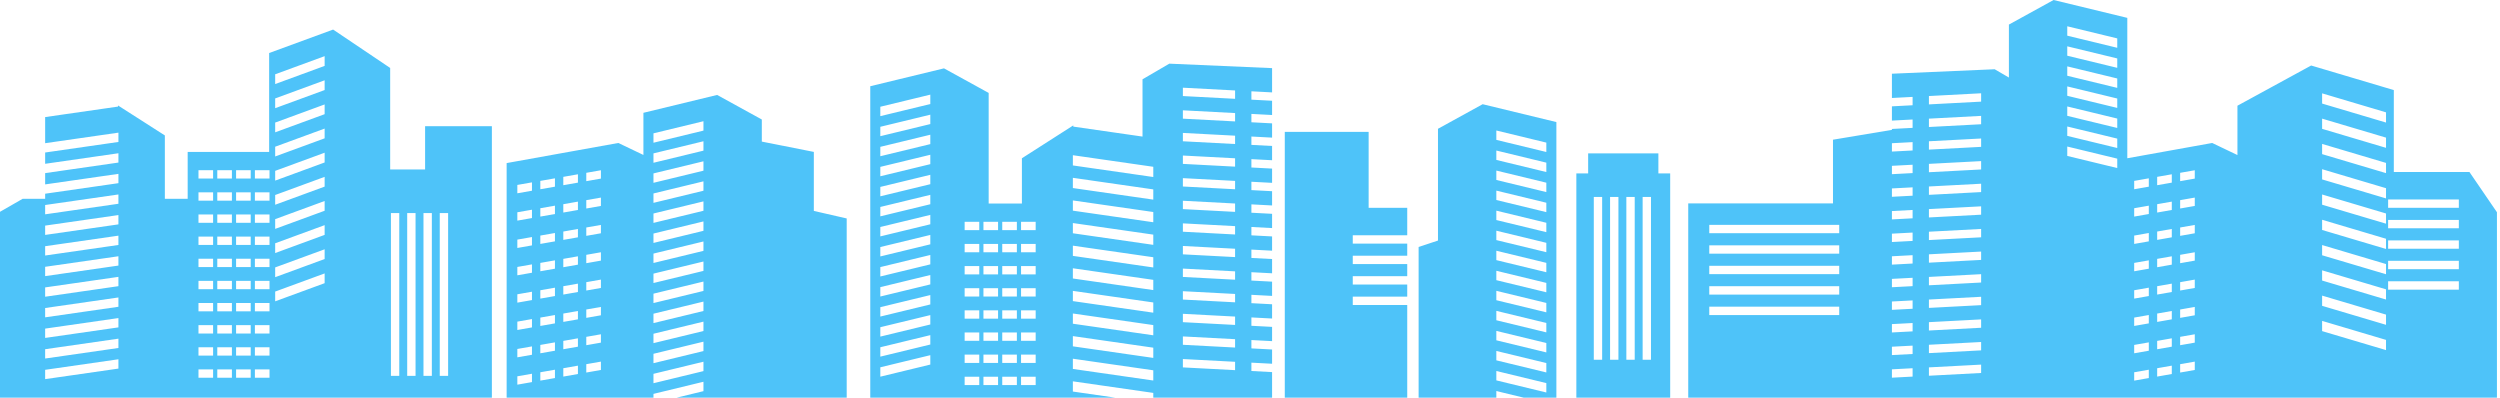 <?xml version="1.0" encoding="utf-8"?>
<svg xmlns="http://www.w3.org/2000/svg" fill="none" height="100%" overflow="visible" preserveAspectRatio="none" style="display: block;" viewBox="0 0 778 124" width="100%">
<g id="Vector">
<path d="M253.264 47.274L237.076 44.067V37.191L223.172 29.544L200.23 35.106V48.225L192.426 44.493L157.666 50.75V123.754H203.358V122.574L218.915 118.803V121.726L210.546 123.755H263.494V67.982L253.265 65.638V47.275L253.264 47.274ZM165.547 118.907L160.996 119.707V117.106L165.547 116.306V118.907ZM165.547 110.399L160.996 111.199V108.598L165.547 107.798V110.399ZM165.547 101.891L160.996 102.691V100.09L165.547 99.29V101.891ZM165.547 93.383L160.996 94.183V91.582L165.547 90.782V93.383ZM165.547 84.875L160.996 85.675V83.074L165.547 82.274V84.875ZM165.547 76.367L160.996 77.167V74.566L165.547 73.766V76.367ZM165.547 67.859L160.996 68.659V66.058L165.547 65.258V67.859ZM165.547 59.351L160.996 60.151V57.55L165.547 56.75V59.351ZM172.699 117.65L168.148 118.45V115.849L172.699 115.049V117.65ZM172.699 109.142L168.148 109.942V107.341L172.699 106.541V109.142ZM172.699 100.634L168.148 101.434V98.833L172.699 98.033V100.634ZM172.699 92.126L168.148 92.926V90.325L172.699 89.525V92.126ZM172.699 83.618L168.148 84.418V81.817L172.699 81.017V83.618ZM172.699 75.11L168.148 75.91V73.309L172.699 72.509V75.11ZM172.699 66.602L168.148 67.402V64.801L172.699 64.001V66.602ZM172.699 58.094L168.148 58.894V56.293L172.699 55.493V58.094ZM179.851 116.392L175.3 117.192V114.591L179.851 113.791V116.392ZM179.851 107.885L175.3 108.685V106.084L179.851 105.284V107.885ZM179.851 99.377L175.3 100.177V97.576L179.851 96.776V99.377ZM179.851 90.869L175.3 91.669V89.068L179.851 88.268V90.869ZM179.851 82.361L175.3 83.161V80.56L179.851 79.76V82.361ZM179.851 73.853L175.3 74.653V72.052L179.851 71.252V73.853ZM179.851 65.345L175.3 66.145V63.544L179.851 62.744V65.345ZM179.851 56.837L175.3 57.637V55.036L179.851 54.236V56.837ZM187.003 115.135L182.452 115.935V113.334L187.003 112.534V115.135ZM187.003 106.627L182.452 107.427V104.826L187.003 104.026V106.627ZM187.003 98.119L182.452 98.919V96.318L187.003 95.518V98.119ZM187.003 89.612L182.452 90.412V87.811L187.003 87.011V89.612ZM187.003 81.104L182.452 81.904V79.303L187.003 78.503V81.104ZM187.003 72.596L182.452 73.396V70.795L187.003 69.995V72.596ZM187.003 64.088L182.452 64.888V62.287L187.003 61.487V64.088ZM187.003 55.58L182.452 56.38V53.779L187.003 52.979V55.58ZM218.915 115.489L203.358 119.26V116.337L218.915 112.566V115.489ZM218.915 109.252L203.358 113.023V110.1L218.915 106.329V109.252ZM218.915 103.015L203.358 106.786V103.863L218.915 100.092V103.015ZM218.915 96.778L203.358 100.549V97.626L218.915 93.855V96.778ZM218.915 90.541L203.358 94.312V91.389L218.915 87.618V90.541ZM218.915 84.305L203.358 88.076V85.153L218.915 81.382V84.305ZM218.915 78.068L203.358 81.839V78.916L218.915 75.145V78.068ZM218.915 71.831L203.358 75.602V72.679L218.915 68.908V71.831ZM218.915 65.594L203.358 69.365V66.442L218.915 62.671V65.594ZM218.915 59.357L203.358 63.128V60.205L218.915 56.434V59.357ZM218.915 53.12L203.358 56.891V53.968L218.915 50.197V53.12ZM218.915 46.884L203.358 50.655V47.732L218.915 43.961V46.884ZM218.915 40.647L203.358 44.418V41.495L218.915 37.724V40.647Z" fill="#4EC3F9"/>
<path d="M132.287 52.743H121.421V21.149L103.666 9.2L83.758 16.502V47.274H58.405V61.873H51.303V42.146L36.735 32.824V33.169L14.052 36.435V44.562L36.855 41.279V44.178L14.052 47.461V50.974L36.855 47.691V50.59L14.052 53.873V57.386L36.855 54.103V57.002L14.052 60.285V61.874H7.036L0 65.913V123.755H153.073V39.267H132.289V52.744L132.287 52.743ZM36.853 114.703L14.05 117.986V115.087L36.853 111.804V114.703ZM36.853 108.291L14.05 111.574V108.675L36.853 105.392V108.291ZM36.853 101.88L14.05 105.163V102.264L36.853 98.981V101.88ZM36.853 95.469L14.05 98.752V95.853L36.853 92.57V95.469ZM36.853 89.058L14.05 92.341V89.442L36.853 86.159V89.058ZM36.853 82.646L14.05 85.929V83.03L36.853 79.747V82.646ZM36.853 76.235L14.05 79.518V76.619L36.853 73.336V76.235ZM36.853 69.824L14.05 73.107V70.208L36.853 66.925V69.824ZM36.853 63.413L14.05 66.696V63.797L36.853 60.514V63.413ZM66.317 117.561H61.766V114.96H66.317V117.561ZM66.317 110.673H61.766V108.072H66.317V110.673ZM66.317 103.785H61.766V101.184H66.317V103.785ZM66.317 96.896H61.766V94.295H66.317V96.896ZM66.317 90.008H61.766V87.407H66.317V90.008ZM66.317 83.12H61.766V80.519H66.317V83.12ZM66.317 76.232H61.766V73.631H66.317V76.232ZM66.317 69.344H61.766V66.743H66.317V69.344ZM66.317 62.457H61.766V59.856H66.317V62.457ZM66.317 55.569H61.766V52.968H66.317V55.569ZM72.169 117.561H67.618V114.96H72.169V117.561ZM72.169 110.673H67.618V108.072H72.169V110.673ZM72.169 103.785H67.618V101.184H72.169V103.785ZM72.169 96.896H67.618V94.295H72.169V96.896ZM72.169 90.008H67.618V87.407H72.169V90.008ZM72.169 83.12H67.618V80.519H72.169V83.12ZM72.169 76.232H67.618V73.631H72.169V76.232ZM72.169 69.344H67.618V66.743H72.169V69.344ZM72.169 62.457H67.618V59.856H72.169V62.457ZM72.169 55.569H67.618V52.968H72.169V55.569ZM78.021 117.561H73.47V114.96H78.021V117.561ZM78.021 110.673H73.47V108.072H78.021V110.673ZM78.021 103.785H73.47V101.184H78.021V103.785ZM78.021 96.896H73.47V94.295H78.021V96.896ZM78.021 90.008H73.47V87.407H78.021V90.008ZM78.021 83.12H73.47V80.519H78.021V83.12ZM78.021 76.232H73.47V73.631H78.021V76.232ZM78.021 69.344H73.47V66.743H78.021V69.344ZM78.021 62.457H73.47V59.856H78.021V62.457ZM78.021 55.569H73.47V52.968H78.021V55.569ZM83.873 117.561H79.322V114.96H83.873V117.561ZM83.873 110.673H79.322V108.072H83.873V110.673ZM83.873 103.785H79.322V101.184H83.873V103.785ZM83.873 96.896H79.322V94.295H83.873V96.896ZM83.873 90.008H79.322V87.407H83.873V90.008ZM83.873 83.12H79.322V80.519H83.873V83.12ZM83.873 76.232H79.322V73.631H83.873V76.232ZM83.873 69.344H79.322V66.743H83.873V69.344ZM83.873 62.457H79.322V59.856H83.873V62.457ZM83.873 55.569H79.322V52.968H83.873V55.569ZM101.027 88.124L85.636 93.77V90.735L101.027 85.089V88.124ZM101.027 80.611L85.636 86.257V83.222L101.027 77.576V80.611ZM101.027 73.098L85.636 78.744V75.709L101.027 70.063V73.098ZM101.027 65.585L85.636 71.231V68.196L101.027 62.55V65.585ZM101.027 58.072L85.636 63.718V60.683L101.027 55.037V58.072ZM101.027 50.559L85.636 56.205V53.17L101.027 47.524V50.559ZM101.027 43.046L85.636 48.692V45.657L101.027 40.011V43.046ZM101.027 35.533L85.636 41.179V38.144L101.027 32.498V35.533ZM101.027 28.02L85.636 33.666V30.631L101.027 24.985V28.02ZM101.027 20.507L85.636 26.153V23.118L101.027 17.472V20.507ZM124.255 116.966H121.654V66.302H124.255V116.966ZM129.321 116.966H126.72V66.302H129.321V116.966ZM136.853 66.302H139.454V116.966H136.853V66.302ZM134.388 116.966H131.787V66.302H134.388V116.966Z" fill="#4EC3F9"/>
<path d="M425.92 41.041H399.824V123.754H437.933V64.672H425.92V41.041ZM437.933 94.913H420.98V92.312H437.933V94.913ZM437.933 88.547H420.98V85.946H437.933V88.547ZM437.933 82.18H420.98V79.579H437.933V82.18ZM437.933 73.213V75.814H420.98V73.213H437.933Z" fill="#4EC3F9"/>
<path d="M355.551 24.681V42.503L334.006 39.401V39.022L318.016 49.253V63.33H307.674V28.919L293.77 21.272L270.828 26.834V123.754H347.098L333.874 121.85V118.668L358.901 122.271V123.753H395.872V115.798L389.435 115.458V112.857L395.872 113.197V108.761L389.435 108.421V105.82L395.872 106.16V101.724L389.435 101.384V98.783L395.872 99.123V94.687L389.435 94.347V91.746L395.872 92.086V87.65L389.435 87.31V84.709L395.872 85.049V80.613L389.435 80.273V77.672L395.872 78.012V73.576L389.435 73.236V70.635L395.872 70.975V66.539L389.435 66.199V63.598L395.872 63.938V59.502L389.435 59.162V56.561L395.872 56.901V52.465L389.435 52.125V49.524L395.872 49.864V45.428L389.435 45.088V42.487L395.872 42.827V38.391L389.435 38.051V35.45L395.872 35.79V31.354L389.435 31.014V28.413L395.872 28.753V21.201L363.892 19.811L355.55 24.677L355.551 24.681ZM289.513 113.453L273.956 117.224V114.301L289.513 110.53V113.453ZM289.513 107.216L273.956 110.987V108.064L289.513 104.293V107.216ZM289.513 100.979L273.956 104.75V101.827L289.513 98.056V100.979ZM289.513 94.743L273.956 98.514V95.591L289.513 91.82V94.743ZM289.513 88.506L273.956 92.277V89.354L289.513 85.583V88.506ZM289.513 82.269L273.956 86.04V83.117L289.513 79.346V82.269ZM289.513 76.032L273.956 79.803V76.88L289.513 73.109V76.032ZM289.513 69.795L273.956 73.566V70.643L289.513 66.872V69.795ZM289.513 63.558L273.956 67.329V64.406L289.513 60.635V63.558ZM289.513 57.322L273.956 61.093V58.17L289.513 54.399V57.322ZM289.513 51.085L273.956 54.856V51.933L289.513 48.162V51.085ZM289.513 44.848L273.956 48.619V45.696L289.513 41.925V44.848ZM289.513 38.611L273.956 42.382V39.459L289.513 35.688V38.611ZM289.513 32.374L273.956 36.145V33.222L289.513 29.451V32.374ZM304.747 119.84H300.196V117.239H304.747V119.84ZM304.747 112.952H300.196V110.351H304.747V112.952ZM304.747 106.064H300.196V103.463H304.747V106.064ZM304.747 99.176H300.196V96.575H304.747V99.176ZM304.747 92.288H300.196V89.687H304.747V92.288ZM304.747 85.4H300.196V82.799H304.747V85.4ZM304.747 78.513H300.196V75.912H304.747V78.513ZM304.747 71.625H300.196V69.024H304.747V71.625ZM310.599 119.84H306.048V117.239H310.599V119.84ZM310.599 112.952H306.048V110.351H310.599V112.952ZM310.599 106.064H306.048V103.463H310.599V106.064ZM310.599 99.176H306.048V96.575H310.599V99.176ZM310.599 92.288H306.048V89.687H310.599V92.288ZM310.599 85.4H306.048V82.799H310.599V85.4ZM310.599 78.513H306.048V75.912H310.599V78.513ZM310.599 71.625H306.048V69.024H310.599V71.625ZM316.45 119.84H311.899V117.239H316.45V119.84ZM316.45 112.952H311.899V110.351H316.45V112.952ZM316.45 106.064H311.899V103.463H316.45V106.064ZM316.45 99.176H311.899V96.575H316.45V99.176ZM316.45 92.288H311.899V89.687H316.45V92.288ZM316.45 85.4H311.899V82.799H316.45V85.4ZM316.45 78.513H311.899V75.912H316.45V78.513ZM316.45 71.625H311.899V69.024H316.45V71.625ZM322.302 119.84H317.751V117.239H322.302V119.84ZM322.302 112.952H317.751V110.351H322.302V112.952ZM322.302 106.064H317.751V103.463H322.302V106.064ZM322.302 99.176H317.751V96.575H322.302V99.176ZM322.302 92.288H317.751V89.687H322.302V92.288ZM322.302 85.4H317.751V82.799H322.302V85.4ZM322.302 78.513H317.751V75.912H322.302V78.513ZM322.302 71.625H317.751V69.024H322.302V71.625ZM358.902 118.417L333.875 114.814V111.632L358.902 115.235V118.417ZM358.902 111.38L333.875 107.777V104.595L358.902 108.198V111.38ZM358.902 104.343L333.875 100.74V97.558L358.902 101.161V104.343ZM358.902 97.307L333.875 93.704V90.522L358.902 94.125V97.307ZM358.902 90.27L333.875 86.667V83.485L358.902 87.088V90.27ZM358.902 83.233L333.875 79.63V76.448L358.902 80.051V83.233ZM358.902 76.196L333.875 72.593V69.411L358.902 73.014V76.196ZM358.902 69.16L333.875 65.557V62.375L358.902 65.978V69.16ZM358.902 62.123L333.875 58.52V55.338L358.902 58.941V62.123ZM358.902 55.086L333.875 51.483V48.301L358.902 51.904V55.086ZM368.112 27.291L384.358 28.149V30.75L368.112 29.892V27.291ZM368.112 34.328L384.358 35.186V37.787L368.112 36.929V34.328ZM368.112 41.365L384.358 42.223V44.824L368.112 43.966V41.365ZM368.112 48.401L384.358 49.259V51.86L368.112 51.002V48.401ZM368.112 55.438L384.358 56.296V58.897L368.112 58.039V55.438ZM368.112 62.475L384.358 63.333V65.934L368.112 65.076V62.475ZM368.112 69.512L384.358 70.37V72.971L368.112 72.113V69.512ZM368.112 76.548L384.358 77.406V80.007L368.112 79.149V76.548ZM368.112 83.585L384.358 84.443V87.044L368.112 86.186V83.585ZM368.112 90.622L384.358 91.48V94.081L368.112 93.223V90.622ZM368.112 97.659L384.358 98.517V101.118L368.112 100.26V97.659ZM368.112 104.696L384.358 105.554V108.155L368.112 107.297V104.696ZM368.112 111.732L384.358 112.59V115.191L368.112 114.333V111.732Z" fill="#4EC3F9"/>
<path d="M516.088 47.732H494.234V53.968H490.562V123.755H519.761V53.967H516.089V47.731L516.088 47.732ZM498.589 111.954H495.988V61.29H498.589V111.954ZM503.655 111.954H501.054V61.29H503.655V111.954ZM508.722 111.954H506.121V61.29H508.722V111.954ZM513.788 111.954H511.187V61.29H513.788V111.954Z" fill="#4EC3F9"/>
<path d="M768.493 53.531H744.955V28.033L719.232 20.386L696.29 32.9V48.251L688.435 44.494L662.017 49.249V5.562L639.075 0L625.171 7.647V24.133L620.745 21.551L588.765 22.941V30.493L595.202 30.153V32.754L588.765 33.094V37.53L595.202 37.19V39.791L588.765 40.131V40.417L570.426 43.474V63.296H525.379V123.755H777.047V66.046L768.492 53.532L768.493 53.531ZM572.366 98.041H531.925V95.44H572.366V98.041ZM572.366 91.675H531.925V89.074H572.366V91.675ZM572.366 85.308H531.925V82.707H572.366V85.308ZM572.366 78.942H531.925V76.341H572.366V78.942ZM572.366 72.575H531.925V69.974H572.366V72.575ZM595.203 117.196L588.766 117.536V114.935L595.203 114.595V117.196ZM595.203 110.16L588.766 110.5V107.899L595.203 107.559V110.16ZM595.203 103.123L588.766 103.463V100.862L595.203 100.522V103.123ZM595.203 96.086L588.766 96.426V93.825L595.203 93.485V96.086ZM595.203 89.049L588.766 89.389V86.788L595.203 86.448V89.049ZM595.203 82.013L588.766 82.353V79.752L595.203 79.412V82.013ZM595.203 74.976L588.766 75.316V72.715L595.203 72.375V74.976ZM595.203 67.939L588.766 68.279V65.678L595.203 65.338V67.939ZM595.203 60.902L588.766 61.242V58.641L595.203 58.301V60.902ZM595.203 53.865L588.766 54.205V51.604L595.203 51.264V53.865ZM595.203 46.829L588.766 47.169V44.568L595.203 44.228V46.829ZM616.526 116.07L600.28 116.928V114.327L616.526 113.469V116.07ZM616.526 109.033L600.28 109.891V107.29L616.526 106.432V109.033ZM616.526 101.997L600.28 102.855V100.254L616.526 99.396V101.997ZM616.526 94.96L600.28 95.818V93.217L616.526 92.359V94.96ZM616.526 87.923L600.28 88.781V86.18L616.526 85.322V87.923ZM616.526 80.886L600.28 81.744V79.143L616.526 78.285V80.886ZM616.526 73.85L600.28 74.708V72.107L616.526 71.249V73.85ZM616.526 66.812L600.28 67.67V65.069L616.526 64.211V66.812ZM616.526 59.776L600.28 60.634V58.033L616.526 57.175V59.776ZM616.526 52.739L600.28 53.597V50.996L616.526 50.138V52.739ZM616.526 45.703L600.28 46.561V43.96L616.526 43.102V45.703ZM616.526 38.665L600.28 39.523V36.922L616.526 36.064V38.665ZM616.526 31.629L600.28 32.487V29.886L616.526 29.028V31.629ZM643.333 8.18L658.89 11.951V14.874L643.333 11.103V8.18ZM643.333 14.417L658.89 18.188V21.111L643.333 17.34V14.417ZM643.333 20.653L658.89 24.424V27.347L643.333 23.576V20.653ZM643.333 26.89L658.89 30.661V33.584L643.333 29.813V26.89ZM643.333 33.127L658.89 36.898V39.821L643.333 36.05V33.127ZM643.333 39.364L658.89 43.135V46.058L643.333 42.287V39.364ZM643.333 45.601L658.89 49.372V52.295L643.333 48.524V45.601ZM668.709 117.65L664.158 118.45V115.849L668.709 115.049V117.65ZM668.709 109.142L664.158 109.942V107.341L668.709 106.541V109.142ZM668.709 100.634L664.158 101.434V98.833L668.709 98.033V100.634ZM668.709 92.126L664.158 92.926V90.325L668.709 89.525V92.126ZM668.709 83.618L664.158 84.418V81.817L668.709 81.017V83.618ZM668.709 75.11L664.158 75.91V73.309L668.709 72.509V75.11ZM668.709 66.602L664.158 67.402V64.801L668.709 64.001V66.602ZM668.709 58.094L664.158 58.894V56.293L668.709 55.493V58.094ZM675.861 116.392L671.31 117.192V114.591L675.861 113.791V116.392ZM675.861 107.885L671.31 108.685V106.084L675.861 105.284V107.885ZM675.861 99.377L671.31 100.177V97.576L675.861 96.776V99.377ZM675.861 90.869L671.31 91.669V89.068L675.861 88.268V90.869ZM675.861 82.361L671.31 83.161V80.56L675.861 79.76V82.361ZM675.861 73.853L671.31 74.653V72.052L675.861 71.252V73.853ZM675.861 65.345L671.31 66.145V63.544L675.861 62.744V65.345ZM675.861 56.837L671.31 57.637V55.036L675.861 54.236V56.837ZM683.013 115.135L678.462 115.935V113.334L683.013 112.534V115.135ZM683.013 106.627L678.462 107.427V104.826L683.013 104.026V106.627ZM683.013 98.119L678.462 98.919V96.318L683.013 95.518V98.119ZM683.013 89.612L678.462 90.412V87.811L683.013 87.011V89.612ZM683.013 81.104L678.462 81.904V79.303L683.013 78.503V81.104ZM683.013 72.596L678.462 73.396V70.795L683.013 69.995V72.596ZM683.013 64.088L678.462 64.888V62.287L683.013 61.487V64.088ZM683.013 55.58L678.462 56.38V53.779L683.013 52.979V55.58ZM742.529 108.952L722.642 103.04V99.862L742.529 105.774V108.952ZM742.529 101.084L722.642 95.172V91.993L742.529 97.905V101.084ZM742.529 93.216L722.642 87.304V84.126L742.529 90.038V93.216ZM742.529 85.348L722.642 79.436V76.258L742.529 82.17V85.348ZM742.529 77.48L722.642 71.568V68.39L742.529 74.302V77.48ZM742.529 69.612L722.642 63.7V60.522L742.529 66.434V69.612ZM742.529 61.744L722.642 55.832V52.654L742.529 58.566V61.744ZM742.529 53.876L722.642 47.964V44.786L742.529 50.698V53.876ZM742.529 46.008L722.642 40.096V36.918L742.529 42.83V46.008ZM742.529 38.139L722.642 32.227V29.049L742.529 34.961V38.139ZM765.19 90.138H743.183V87.537H765.19V90.138ZM765.19 83.772H743.183V81.171H765.19V83.772ZM765.19 77.405H743.183V74.804H765.19V77.405ZM765.19 71.039H743.183V68.438H765.19V71.039ZM765.19 64.672H743.183V62.071H765.19V64.672Z" fill="#4EC3F9"/>
<path d="M447.5 40.077V74.858L441.474 76.859V123.755H465.661V121.689L474.185 123.755H484.346V37.991L461.404 32.429L447.5 40.077ZM465.661 40.609L481.218 44.38V47.303L465.661 43.532V40.609ZM465.661 46.846L481.218 50.617V53.54L465.661 49.769V46.846ZM465.661 53.083L481.218 56.854V59.777L465.661 56.006V53.083ZM465.661 59.32L481.218 63.091V66.014L465.661 62.243V59.32ZM465.661 65.556L481.218 69.327V72.25L465.661 68.479V65.556ZM465.661 71.793L481.218 75.564V78.487L465.661 74.716V71.793ZM465.661 78.03L481.218 81.801V84.724L465.661 80.953V78.03ZM465.661 84.267L481.218 88.038V90.961L465.661 87.19V84.267ZM465.661 90.504L481.218 94.275V97.198L465.661 93.427V90.504ZM465.661 96.741L481.218 100.512V103.435L465.661 99.664V96.741ZM465.661 102.977L481.218 106.748V109.671L465.661 105.9V102.977ZM465.661 109.214L481.218 112.985V115.908L465.661 112.137V109.214ZM465.661 115.451L481.218 119.222V122.145L465.661 118.374V115.451Z" fill="#4EC3F9"/>
</g>
</svg>